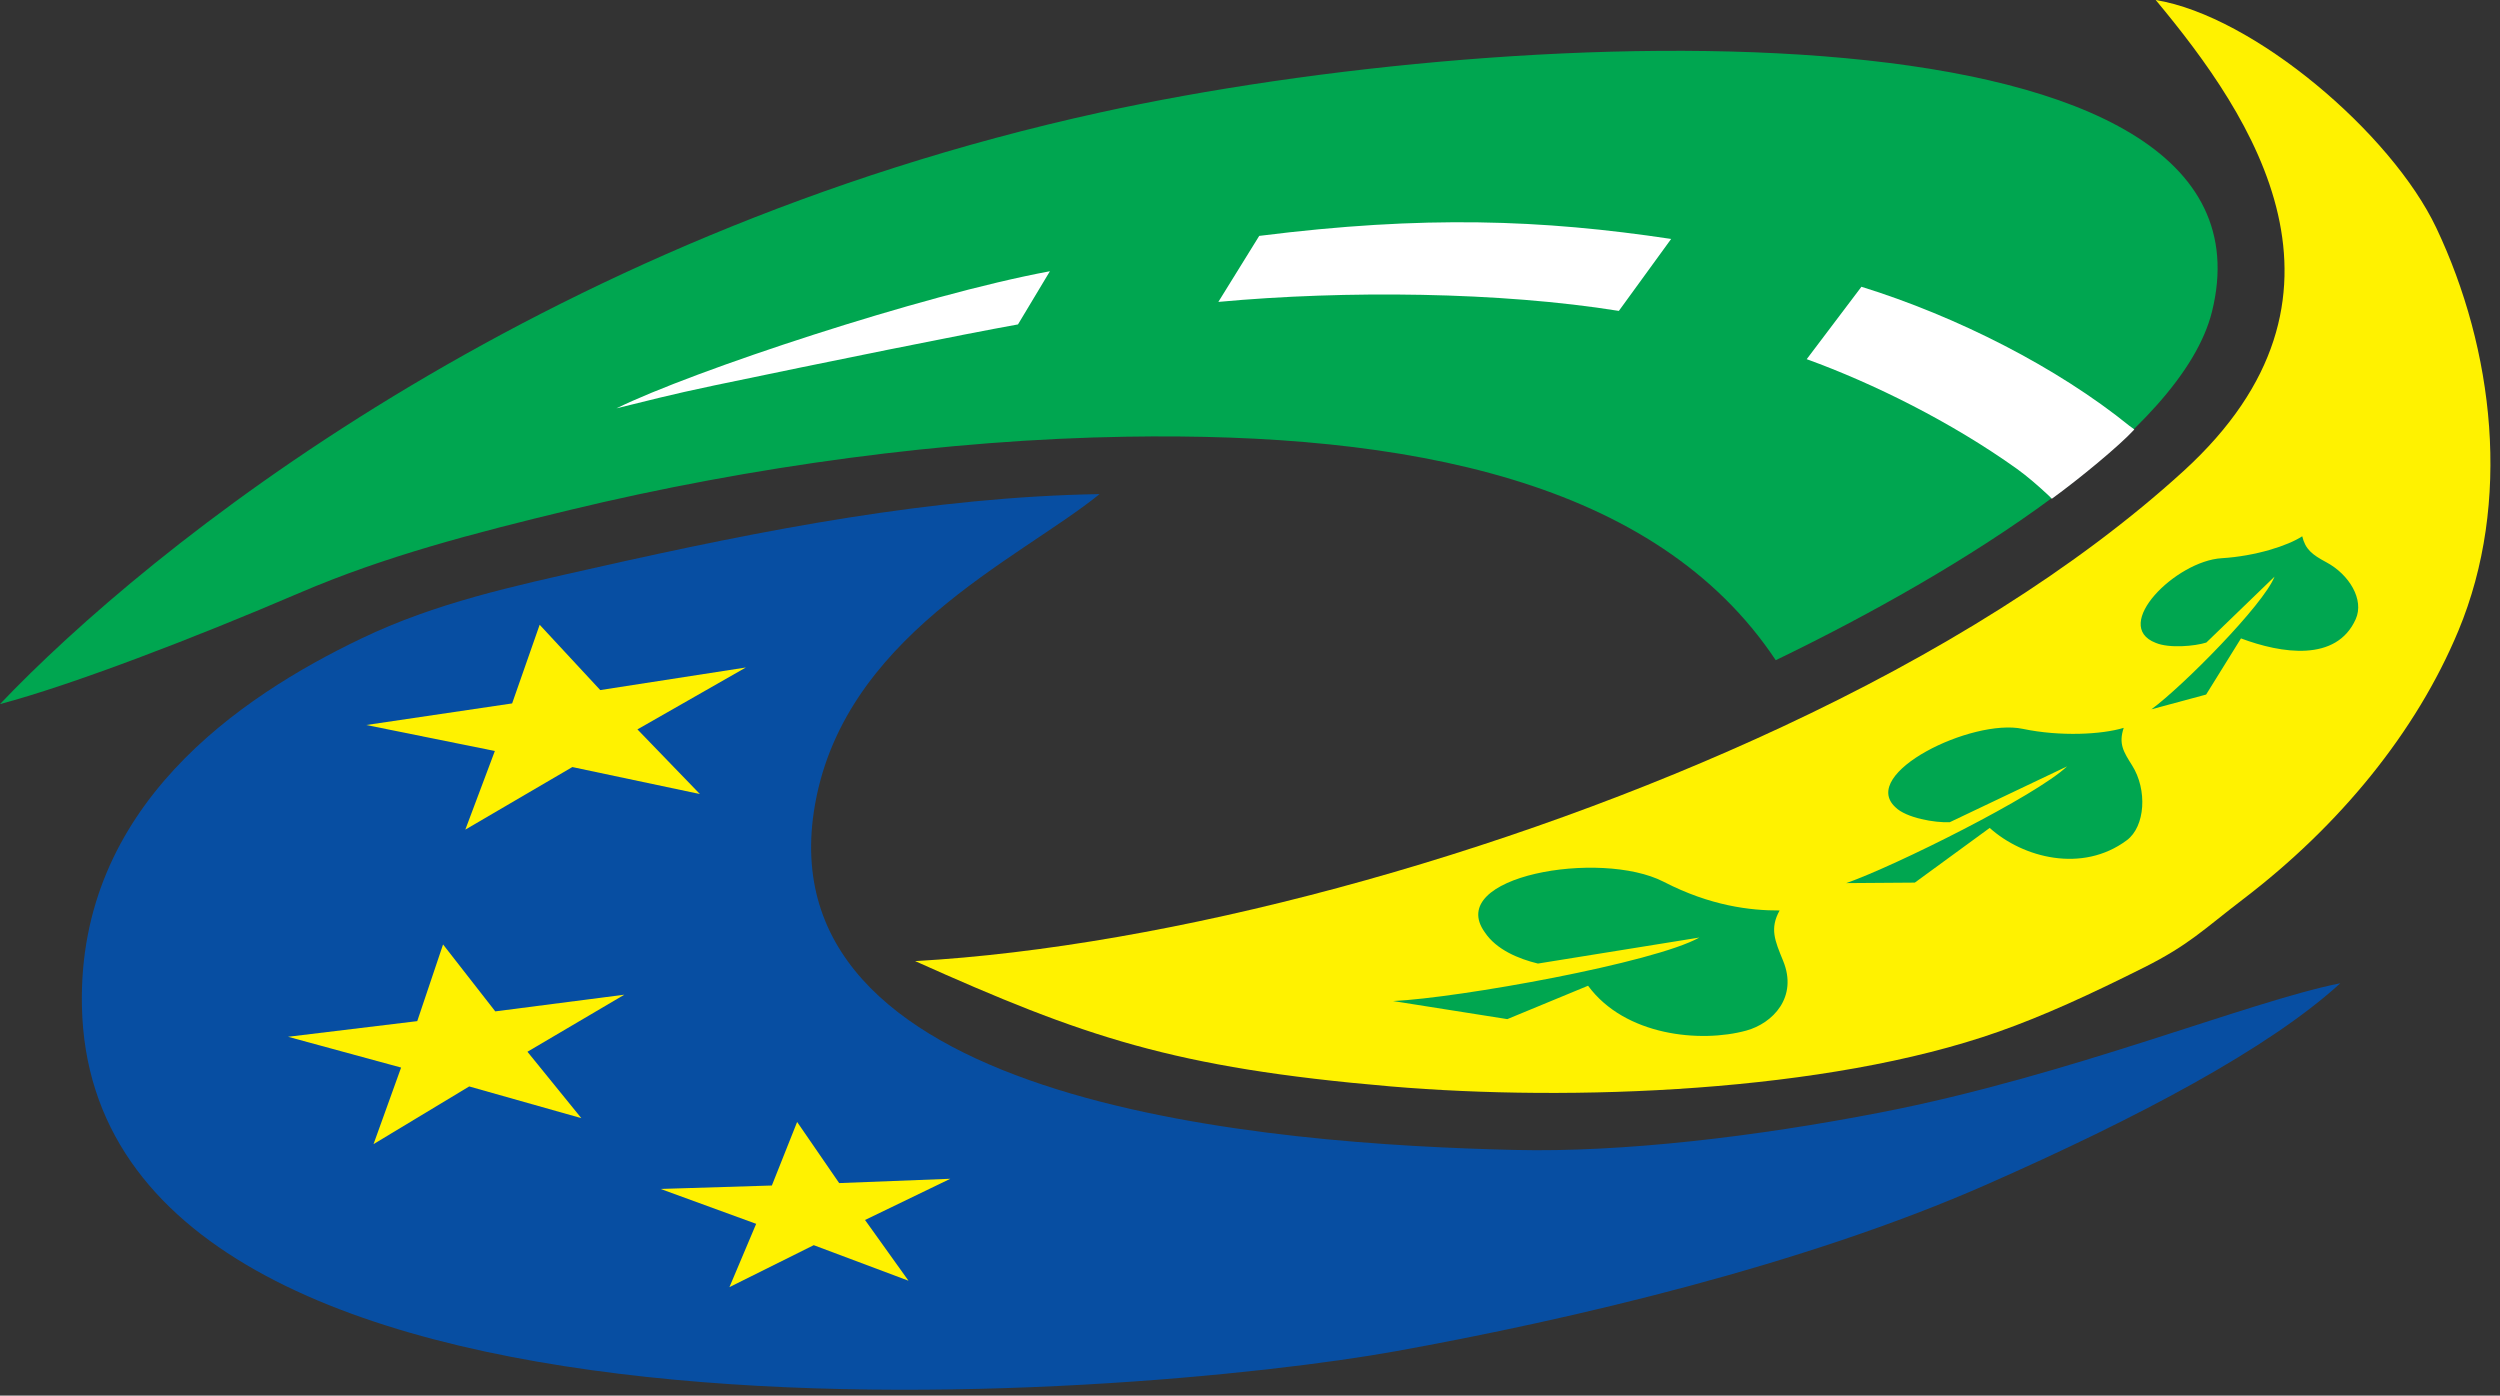 <?xml version="1.0" encoding="UTF-8" standalone="no"?>
<!DOCTYPE svg PUBLIC "-//W3C//DTD SVG 1.1//EN" "http://www.w3.org/Graphics/SVG/1.1/DTD/svg11.dtd">
<svg width="100%" height="100%" viewBox="0 0 249 139" version="1.1" xmlns="http://www.w3.org/2000/svg" xmlns:xlink="http://www.w3.org/1999/xlink" xml:space="preserve" xmlns:serif="http://www.serif.com/" style="fill-rule:evenodd;clip-rule:evenodd;stroke-linejoin:round;stroke-miterlimit:2;">
    <rect x="0" y="0" width="249" height="139" fill="#333333" stroke="none"/>
    <g transform="matrix(1,0,0,1,0,-9.475)">
        <g transform="matrix(4.167,0,0,4.167,0,0)">
            <path d="M26.282,14.084C22.292,14.151 18.28,14.93 14.2,15.85C12.264,16.286 10.416,16.681 8.633,17.537C5.718,18.935 1.857,21.548 1.958,26.326C2.201,37.853 27.247,35.676 33.361,34.571C37.561,33.813 43.127,32.508 47.485,30.586C51.107,28.991 54.24,27.33 55.939,25.775C53.737,26.215 49.468,27.987 44.956,28.863C41.967,29.444 38.783,29.821 36.212,29.76C30.407,29.625 18.388,28.723 19.454,21.666C20.082,17.506 24.343,15.655 26.282,14.084Z" style="fill:rgb(7,78,162);"/>
            <path d="M21.873,25.246C27.908,24.908 35.886,22.78 42.595,19.648C46.284,17.927 49.641,15.86 52.193,13.531C56.751,9.372 53.873,5.089 51.526,2.274C53.867,2.659 57.157,5.452 58.233,7.721C59.61,10.628 60.045,14.27 58.759,17.354C57.75,19.776 55.921,22.007 53.616,23.766C52.68,24.481 52.329,24.854 51.257,25.393C49.94,26.053 48.851,26.552 47.769,26.934C43.647,28.388 37.539,28.608 33.235,28.241C28.033,27.795 25.905,27.053 21.873,25.246Z" style="fill:rgb(255,242,0);"/>
            <path d="M42.444,18.054C39.587,13.755 33.637,12.601 26.91,12.712C22.64,12.781 17.967,13.415 13.62,14.463C11.342,15.013 9.21,15.564 7.152,16.448C4.648,17.522 1.727,18.645 0,19.103C3.549,15.375 12.74,7.936 26.285,4.964C36.456,2.733 54.752,2.139 52.871,9.723C52.151,12.628 46.86,15.921 42.444,18.054Z" style="fill:rgb(0,166,80);"/>
            <path d="M12.241,19.087L8.755,19.603L11.828,20.224L11.122,22.104L13.68,20.608L16.729,21.253L15.236,19.708L17.828,18.228L14.347,18.768L12.899,17.207L12.241,19.087Z" style="fill:rgb(255,242,0);"/>
            <path d="M9.973,26.681L6.885,27.055L9.587,27.791L8.928,29.621L11.215,28.242L13.895,29L12.607,27.413L14.923,26.049L11.838,26.448L10.59,24.848L9.973,26.681Z" style="fill:rgb(255,242,0);"/>
            <path d="M18.449,30.61L15.789,30.692L18.074,31.526L17.435,33.039L19.45,32.036L21.715,32.886L20.676,31.434L22.715,30.449L20.058,30.552L19.053,29.091L18.449,30.61Z" style="fill:rgb(255,242,0);"/>
            <path d="M51.015,12.539C50.96,12.493 50.958,12.499 50.901,12.455C49.174,11.055 46.773,9.836 44.492,9.128L43.184,10.859C44.772,11.434 46.646,12.363 48.211,13.482C48.454,13.656 48.741,13.906 48.974,14.125C49.017,14.165 49.006,14.158 49.044,14.195C49.7,13.719 50.665,12.923 51.015,12.539Z" style="fill:white;"/>
            <path d="M39.944,7.985C36.854,7.521 34.037,7.417 30.098,7.912L29.121,9.49C32.164,9.208 35.862,9.25 38.694,9.705L39.944,7.985Z" style="fill:white;"/>
            <path d="M25.095,8.757L24.332,10.028C22.996,10.268 19.784,10.919 17.083,11.484C16.006,11.71 15.447,11.86 14.734,12.034C16.549,11.143 22.02,9.328 25.095,8.757Z" style="fill:white;"/>
            <path d="M42.536,24.036C42.298,24.47 42.42,24.75 42.62,25.239C42.978,26.108 42.373,26.733 41.74,26.907C40.645,27.207 38.838,27.033 37.958,25.835L36.028,26.633L33.298,26.201C34.883,26.125 39.535,25.289 40.618,24.683L36.76,25.305C36.305,25.195 35.766,24.975 35.49,24.558C34.527,23.217 38.251,22.571 39.765,23.35C40.881,23.927 41.837,24.039 42.536,24.036Z" style="fill:rgb(0,166,80);"/>
            <path d="M50.761,19.671C50.634,20.054 50.757,20.243 50.962,20.569C51.33,21.151 51.277,22.03 50.834,22.358C49.773,23.149 48.352,22.778 47.558,22.063L45.768,23.37L44.13,23.382C45.303,22.97 48.669,21.294 49.407,20.592L46.604,21.926C46.252,21.944 45.558,21.824 45.304,21.568C44.431,20.762 47.131,19.439 48.349,19.695C49.246,19.883 50.24,19.83 50.761,19.671Z" style="fill:rgb(0,166,80);"/>
            <path d="M55.028,15.092C55.103,15.402 55.26,15.529 55.604,15.713C56.15,16.005 56.515,16.605 56.307,17.072C55.847,18.103 54.531,17.896 53.564,17.533L52.731,18.875L51.423,19.228C52.172,18.678 54.101,16.732 54.366,16.057L52.736,17.632C52.461,17.72 51.848,17.775 51.527,17.64C50.455,17.227 52.008,15.681 53.104,15.616C53.912,15.567 54.684,15.318 55.028,15.092Z" style="fill:rgb(0,166,80);"/>
        </g>
    </g>
</svg>
